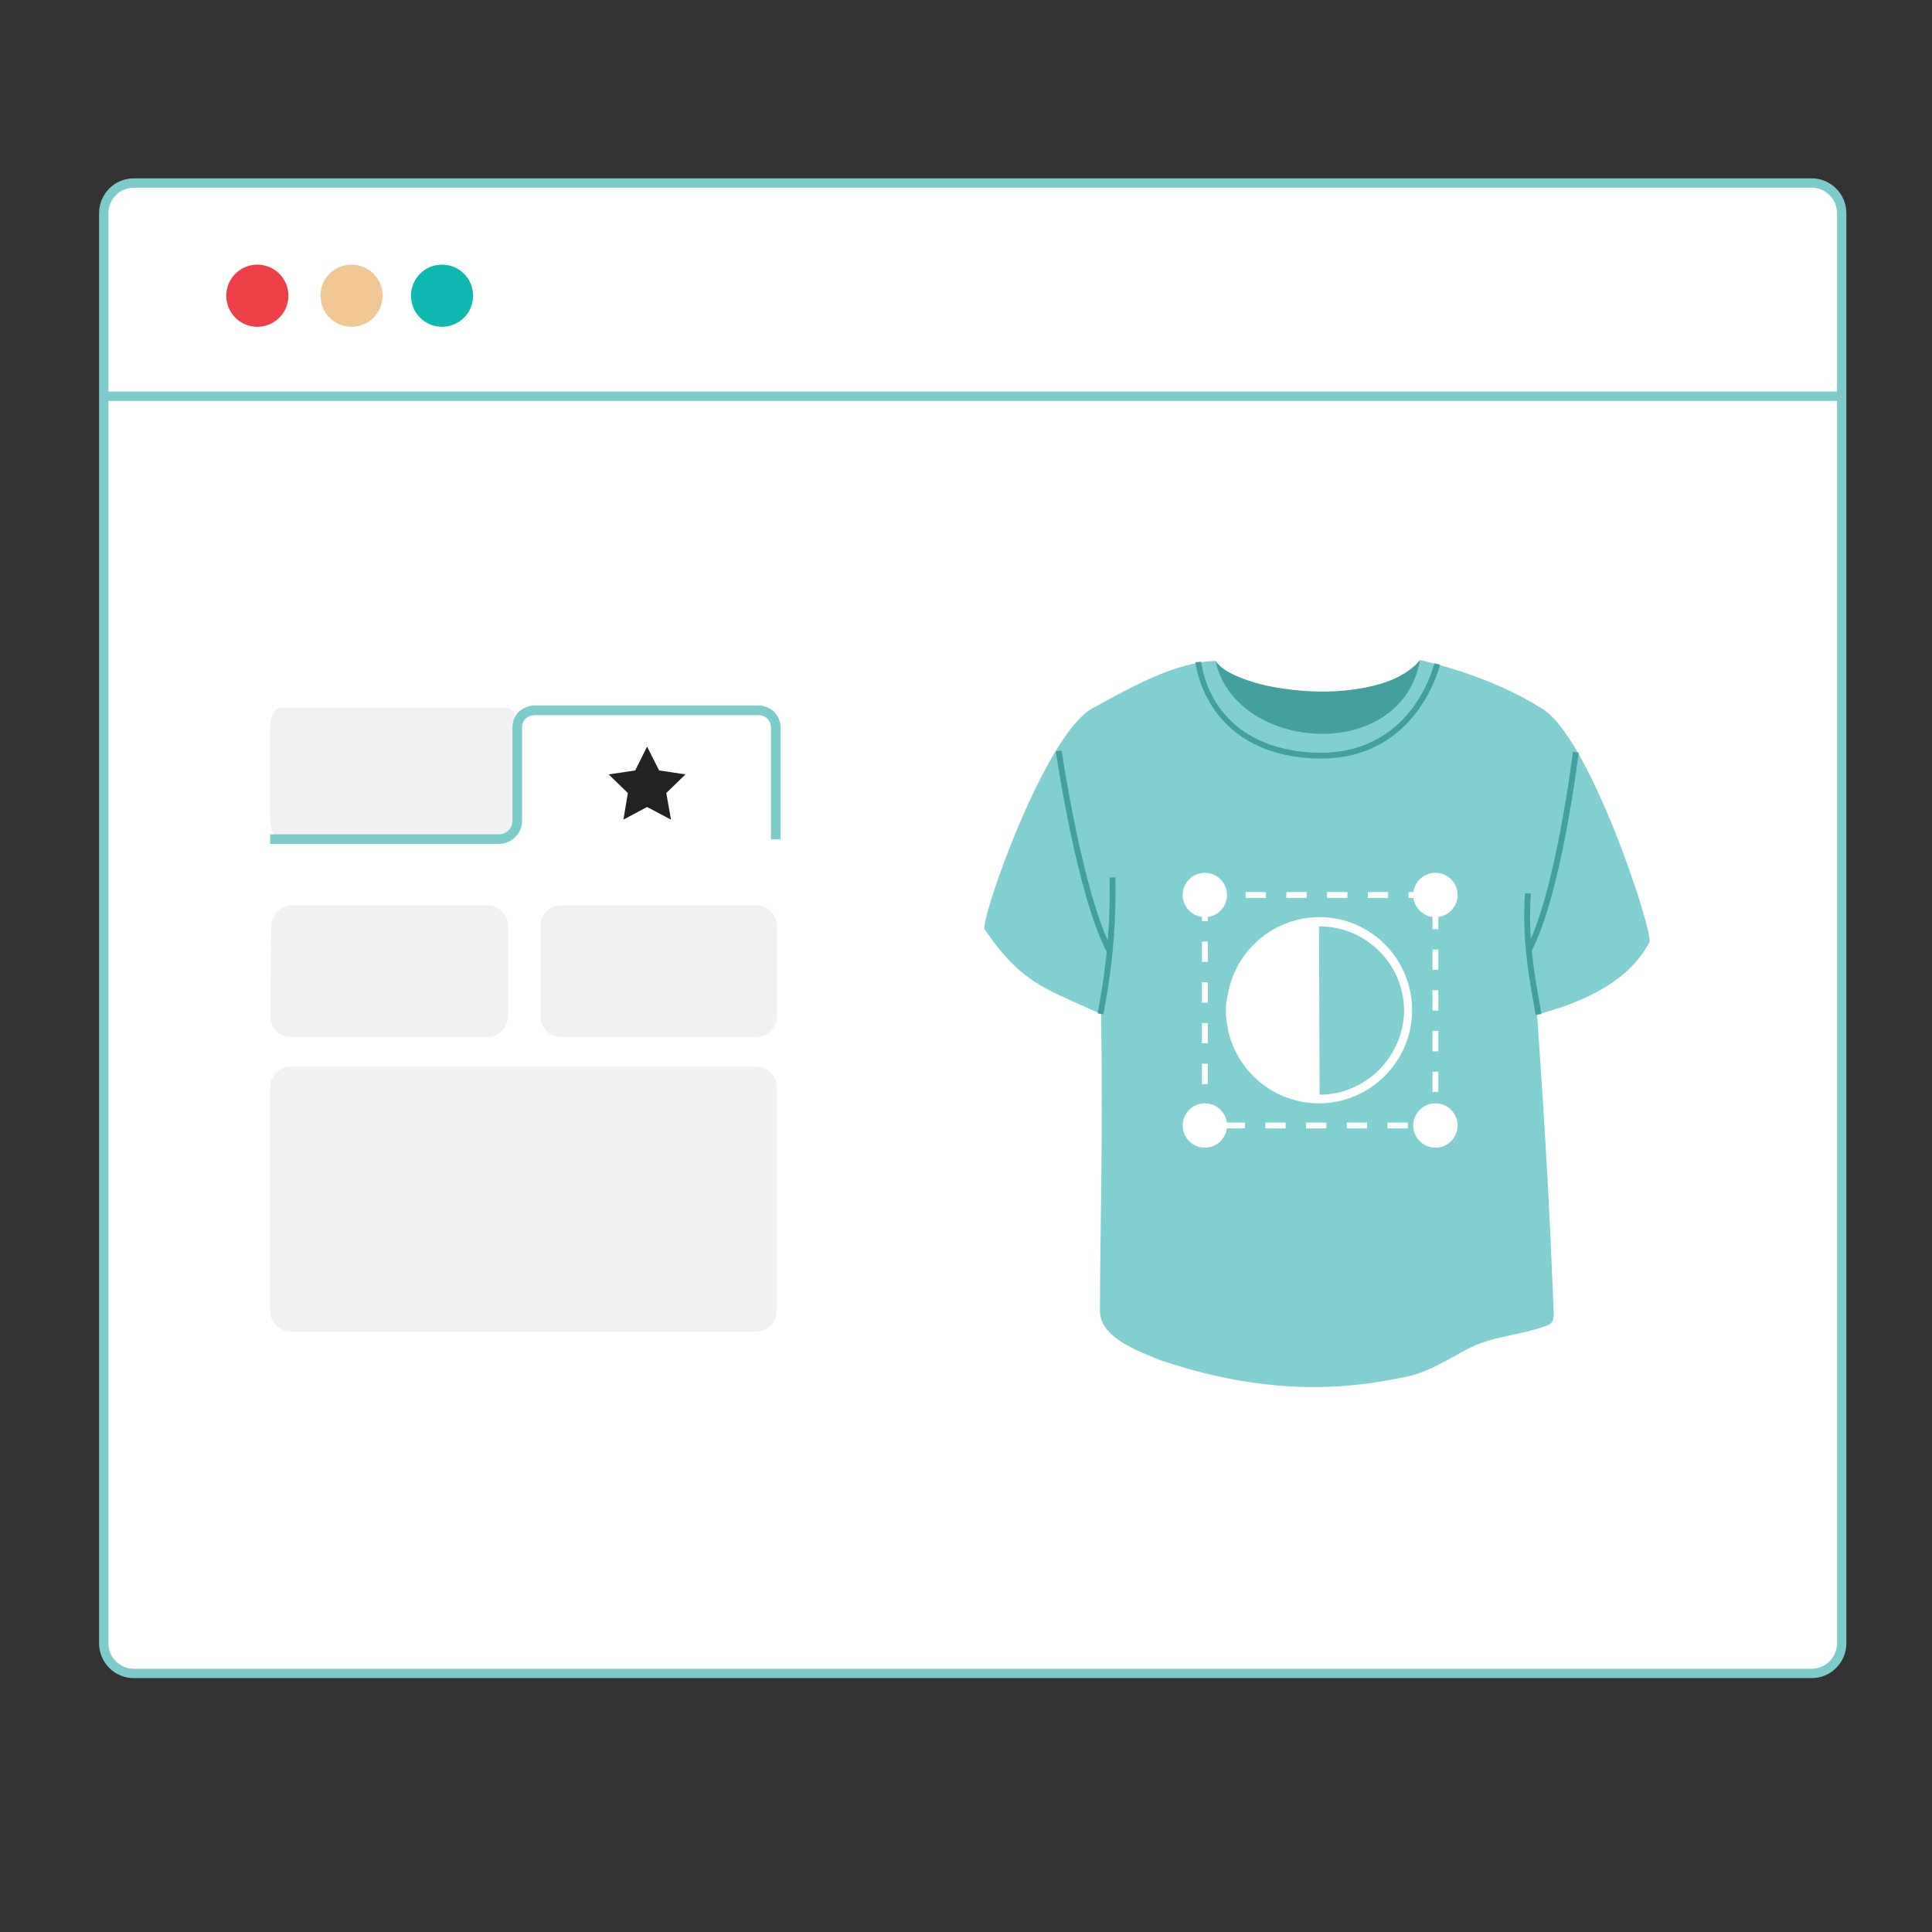 <svg width="180" height="180" viewBox="0 0 180 180" fill="none" xmlns="http://www.w3.org/2000/svg">
<rect x="0" y="0" width="180" height="180" fill="#333333" stroke="none"/>
<g clip-path="url(#clip0_2315_65973)">
<path d="M12.472 17.051H168.781C169.525 17.051 170.239 17.347 170.765 17.873C171.291 18.399 171.587 19.113 171.587 19.857V153.106C171.587 153.475 171.514 153.839 171.373 154.18C171.233 154.521 171.026 154.83 170.765 155.09C170.505 155.35 170.196 155.557 169.855 155.698C169.515 155.839 169.15 155.912 168.781 155.912H12.472C12.104 155.912 11.739 155.84 11.399 155.698C11.058 155.558 10.749 155.35 10.489 155.09C10.228 154.829 10.021 154.521 9.88 154.18C9.739 153.839 9.667 153.475 9.667 153.106V19.857C9.667 19.113 9.962 18.399 10.489 17.873C11.015 17.347 11.728 17.051 12.472 17.051Z" fill="white"/>
<path d="M168.782 156.347H12.471C12.045 156.347 11.628 156.264 11.232 156.101C10.836 155.936 10.482 155.7 10.179 155.397C9.876 155.094 9.64 154.739 9.477 154.345C9.314 153.949 9.23 153.532 9.23 153.104V19.856C9.23 19.003 9.577 18.167 10.179 17.564C10.791 16.952 11.605 16.616 12.471 16.616H168.781C169.646 16.616 170.46 16.952 171.072 17.565C171.675 18.167 172.022 19.003 172.022 19.856V153.106C172.022 153.533 171.938 153.95 171.775 154.347C171.612 154.741 171.374 155.095 171.071 155.399C170.771 155.701 170.416 155.938 170.018 156.103C169.623 156.266 169.207 156.349 168.779 156.349L168.782 156.347ZM12.471 17.488C11.838 17.488 11.244 17.735 10.797 18.182C10.356 18.623 10.103 19.233 10.103 19.856V153.106C10.103 153.419 10.164 153.724 10.284 154.013C10.403 154.301 10.575 154.559 10.798 154.782C11.018 155.002 11.277 155.175 11.566 155.294C11.856 155.414 12.161 155.475 12.472 155.475H168.782C169.09 155.475 169.403 155.413 169.686 155.295C169.977 155.175 170.236 155.002 170.455 154.782C170.678 154.559 170.851 154.301 170.969 154.013C171.089 153.723 171.15 153.417 171.15 153.106V19.856C171.15 19.232 170.897 18.622 170.456 18.183C170.008 17.735 169.413 17.488 168.782 17.488H12.471Z" fill="#7CCCCC"/>
<path d="M23.974 30.446C25.573 30.446 26.87 29.15 26.87 27.55C26.87 25.951 25.574 24.655 23.974 24.655C22.374 24.655 21.079 25.951 21.079 27.55C21.079 29.149 22.375 30.446 23.974 30.446Z" fill="#ED3F47"/>
<path d="M41.184 30.446C42.783 30.446 44.079 29.15 44.079 27.55C44.079 25.951 42.783 24.655 41.184 24.655C39.585 24.655 38.289 25.951 38.289 27.55C38.289 29.149 39.585 30.446 41.184 30.446Z" fill="#0FB8B1"/>
<path d="M32.751 30.446C34.35 30.446 35.646 29.15 35.646 27.55C35.646 25.951 34.35 24.655 32.751 24.655C31.152 24.655 29.855 25.951 29.855 27.55C29.855 29.149 31.151 30.446 32.751 30.446Z" fill="#F1C893"/>
<path d="M171.587 36.474H9.667V37.349H171.587V36.474Z" fill="#7CCCCC"/>
<path d="M26.115 65.928H47.243C47.763 65.928 48.184 66.796 48.184 67.861V76.278C48.184 77.344 47.763 78.205 47.243 78.205H26.115C25.595 78.205 25.168 77.344 25.168 76.278V67.861C25.168 66.796 25.595 65.928 26.115 65.928ZM27.207 84.341H45.403C45.914 84.342 46.404 84.547 46.765 84.909C47.126 85.272 47.329 85.762 47.329 86.273V94.691C47.329 95.202 47.126 95.693 46.765 96.054C46.403 96.415 45.914 96.618 45.403 96.618H27.121C26.864 96.618 26.609 96.568 26.372 96.468C26.134 96.368 25.919 96.222 25.739 96.038C25.559 95.854 25.418 95.636 25.323 95.398C25.228 95.159 25.182 94.903 25.187 94.646L25.273 86.262C25.286 85.757 25.494 85.275 25.853 84.917C26.212 84.558 26.694 84.353 27.2 84.341H27.206L27.207 84.341ZM52.274 84.341H70.45C70.962 84.342 71.452 84.547 71.814 84.909C72.175 85.272 72.378 85.762 72.378 86.273V94.691C72.378 95.202 72.175 95.693 71.814 96.054C71.452 96.415 70.962 96.618 70.451 96.618H52.275C51.764 96.618 51.273 96.416 50.911 96.054C50.548 95.694 50.344 95.203 50.342 94.691V86.273C50.342 85.76 50.546 85.269 50.908 84.907C51.27 84.546 51.762 84.341 52.274 84.341Z" fill="#F1F1F1"/>
<path d="M72.277 78.198V67.841C72.288 67.395 72.122 66.963 71.817 66.638C71.483 66.329 71.042 66.164 70.587 66.177H49.827C49.39 66.177 48.971 66.342 48.65 66.638C48.494 66.795 48.372 66.983 48.293 67.191C48.214 67.397 48.178 67.619 48.19 67.841V76.507C48.182 76.951 48 77.372 47.685 77.683C47.369 77.995 46.943 78.169 46.5 78.171H25.168" fill="white"/>
<path d="M46.502 78.62H25.168V77.725H46.5C46.826 77.724 47.136 77.596 47.37 77.366C47.604 77.135 47.736 76.828 47.743 76.5V67.842C47.729 67.579 47.773 67.299 47.875 67.032C47.977 66.763 48.131 66.525 48.334 66.322C48.752 65.937 49.277 65.731 49.827 65.731H70.588C71.148 65.716 71.699 65.92 72.121 66.31C72.532 66.743 72.739 67.284 72.726 67.852V78.198H71.83V67.842C71.839 67.501 71.718 67.186 71.492 66.946C71.264 66.737 70.926 66.611 70.602 66.626H49.828C49.504 66.626 49.194 66.748 48.955 66.968C48.855 67.068 48.769 67.202 48.712 67.351C48.655 67.501 48.63 67.659 48.638 67.819V76.509C48.628 77.081 48.401 77.609 47.998 78.004C47.597 78.399 47.066 78.618 46.502 78.62Z" fill="#7CCCCC"/>
<path d="M27.094 124.059H70.45C70.961 124.058 71.451 123.853 71.813 123.49C72.174 123.127 72.377 122.637 72.377 122.126V101.307C72.377 100.795 72.174 100.305 71.813 99.944C71.451 99.582 70.961 99.379 70.45 99.379H27.094C26.583 99.379 26.094 99.582 25.732 99.944C25.371 100.305 25.168 100.795 25.168 101.307V122.126C25.168 122.637 25.371 123.128 25.732 123.49C26.093 123.853 26.583 124.057 27.094 124.059Z" fill="#F1F1F1"/>
<path d="M59.18 71.78L56.708 72.149L58.497 73.885L58.083 76.364L60.286 75.186L62.515 76.364L62.075 73.885L63.864 72.149L61.41 71.78L60.286 69.558L59.18 71.78Z" fill="#222222"/>
<path d="M122.613 69.334C128.572 69.614 132.151 65.182 132.302 61.493C132.249 61.529 132.199 61.579 132.151 61.653C132.015 61.86 131.81 62.03 131.613 62.189C130.137 63.385 128.379 63.873 126.553 64.172C124.61 64.49 122.655 64.499 120.701 64.297C118.927 64.114 117.178 63.796 115.518 63.113C114.657 62.759 113.824 62.356 113.246 61.578C113.246 64.297 116.458 69.046 122.613 69.334Z" fill="#449F9F"/>
<path d="M143.571 65.962C140.214 63.851 136.104 62.385 132.304 61.492C130.548 71.239 115.062 70.042 113.246 61.578C109.44 61.685 105.295 64.087 101.891 65.932C97.365 68.201 91.256 85.889 91.736 86.587C95.053 91.409 96.969 91.973 102.585 94.467C102.772 106.094 102.491 114.51 102.481 122.135C102.477 124.643 106.053 125.862 108.01 126.694C115.512 129.229 122.745 130 130.456 128.376C132.645 128.075 134.757 126.752 136.665 125.715C138.946 124.474 141.699 124.413 144.089 123.516C144.66 123.294 144.783 122.979 144.754 122.262C144.41 113.581 144.074 106.983 143.208 94.532C146.125 93.728 151.5 92.037 153.676 87.764C154.076 86.98 148.099 68.475 143.57 65.963V65.961L143.571 65.962ZM109.733 122.135C109.745 122.178 109.749 122.226 109.759 122.27C109.749 122.225 109.743 122.179 109.733 122.135Z" fill="#82CFD1"/>
<path d="M123.031 70.676C122.728 70.676 122.418 70.667 122.099 70.647C112.221 70.03 111.385 61.781 111.378 61.698L111.92 61.65C111.948 61.971 112.731 69.517 122.133 70.104C131.557 70.697 133.612 61.892 133.631 61.804L134.162 61.922C134.142 62.012 132.114 70.676 123.031 70.676Z" fill="#449F9F"/>
<path d="M142.669 88.635L142.189 88.379C144.914 83.264 146.527 70.183 146.543 70.05L147.082 70.116C147.016 70.657 145.441 83.43 142.669 88.635Z" fill="#449F9F"/>
<path d="M143.068 94.553C143.006 94.138 142.922 93.667 142.828 93.14C142.418 90.82 141.796 87.313 142.083 83.218L142.625 83.256C142.343 87.284 142.958 90.751 143.364 93.045C143.458 93.577 143.543 94.054 143.606 94.472L143.068 94.553Z" fill="#449F9F"/>
<path d="M103.153 88.753C100.37 83.552 98.449 70.553 98.369 70.002L98.907 69.924C98.927 70.058 100.894 83.38 103.632 88.496L103.153 88.753Z" fill="#449F9F"/>
<path d="M102.802 94.506L102.267 94.411L102.354 93.921C102.749 91.723 103.486 87.633 103.377 81.756L103.921 81.747C104.031 87.677 103.288 91.802 102.89 94.018L102.802 94.506Z" fill="#449F9F"/>
<path d="M122.945 85.448C118.752 85.448 115.248 88.435 114.444 92.399C114.444 92.514 114.444 92.572 114.387 92.686C114.329 92.859 114.329 93.089 114.272 93.26C114.216 93.547 114.216 93.835 114.216 94.122V94.178C114.216 94.465 114.216 94.752 114.272 94.982C114.272 95.212 114.329 95.442 114.387 95.671V95.844C115.191 99.808 118.696 102.795 122.888 102.795C127.656 102.795 131.562 98.889 131.562 94.122C131.562 89.354 127.714 85.448 122.945 85.448ZM122.945 101.991C122.928 101.991 122.928 101.991 122.945 101.991L122.888 86.309H122.945C127.253 86.309 130.815 89.813 130.815 94.178C130.757 98.429 127.253 101.991 122.945 101.991Z" fill="white"/>
<path d="M134.005 105.132H133.059V104.588H133.462V103.638H134.005V105.132ZM131.161 105.132H129.264V104.588H131.161V105.132ZM127.367 105.132H125.471V104.588H127.367V105.132ZM123.574 105.132H121.677V104.588H123.574V105.132ZM119.78 105.132H117.883V104.588H119.78V105.132ZM115.986 105.132H114.089V104.588H115.986V105.132ZM112.528 104.796H111.984V102.899H112.528V104.796ZM134.005 101.742H133.462V99.845H134.005V101.742ZM112.528 101.003H111.984V99.106H112.528V101.003ZM134.005 97.948H133.462V96.051H134.005V97.948ZM112.528 97.208H111.984V95.311H112.528V97.208ZM134.005 94.154H133.462V92.257H134.005V94.154ZM112.528 93.415H111.984V91.519H112.528V93.415ZM134.005 90.36H133.462V88.464H134.005V90.36ZM112.528 89.621H111.984V87.724H112.528V89.621ZM134.005 86.566H133.462V84.669H134.005V86.566ZM112.528 85.827H111.984V83.931H112.528V85.827ZM133.123 83.655H131.226V83.111H133.123V83.655ZM129.329 83.655H127.432V83.111H129.329V83.655ZM125.535 83.655H123.638V83.111H125.535V83.655ZM121.741 83.655H119.844V83.111H121.741V83.655ZM117.947 83.655H116.051V83.111H117.947V83.655ZM114.154 83.655H112.257V83.111H114.154V83.655Z" fill="white"/>
<path d="M112.254 81.318C111.113 81.318 110.188 82.243 110.188 83.382C110.188 84.523 111.113 85.448 112.254 85.448C113.394 85.448 114.319 84.523 114.319 83.382C114.319 82.243 113.394 81.318 112.254 81.318Z" fill="white"/>
<path d="M135.799 83.382C135.799 82.243 134.874 81.318 133.733 81.318C132.592 81.318 131.668 82.243 131.668 83.382C131.668 84.523 132.593 85.448 133.733 85.448C134.873 85.448 135.799 84.523 135.799 83.382Z" fill="white"/>
<path d="M112.254 102.795C111.113 102.795 110.188 103.72 110.188 104.861C110.188 106.002 111.113 106.926 112.254 106.926C113.394 106.926 114.319 106.001 114.319 104.861C114.319 103.721 113.394 102.795 112.254 102.795Z" fill="white"/>
<path d="M135.799 104.861C135.799 103.72 134.874 102.795 133.733 102.795C132.592 102.795 131.668 103.72 131.668 104.861C131.668 106.002 132.593 106.926 133.733 106.926C134.873 106.926 135.799 106.001 135.799 104.861Z" fill="white"/>
</g>
<defs>
<clipPath id="clip0_2315_65973">
<rect width="180" height="180" fill="white"/>
</clipPath>
</defs>
</svg>
